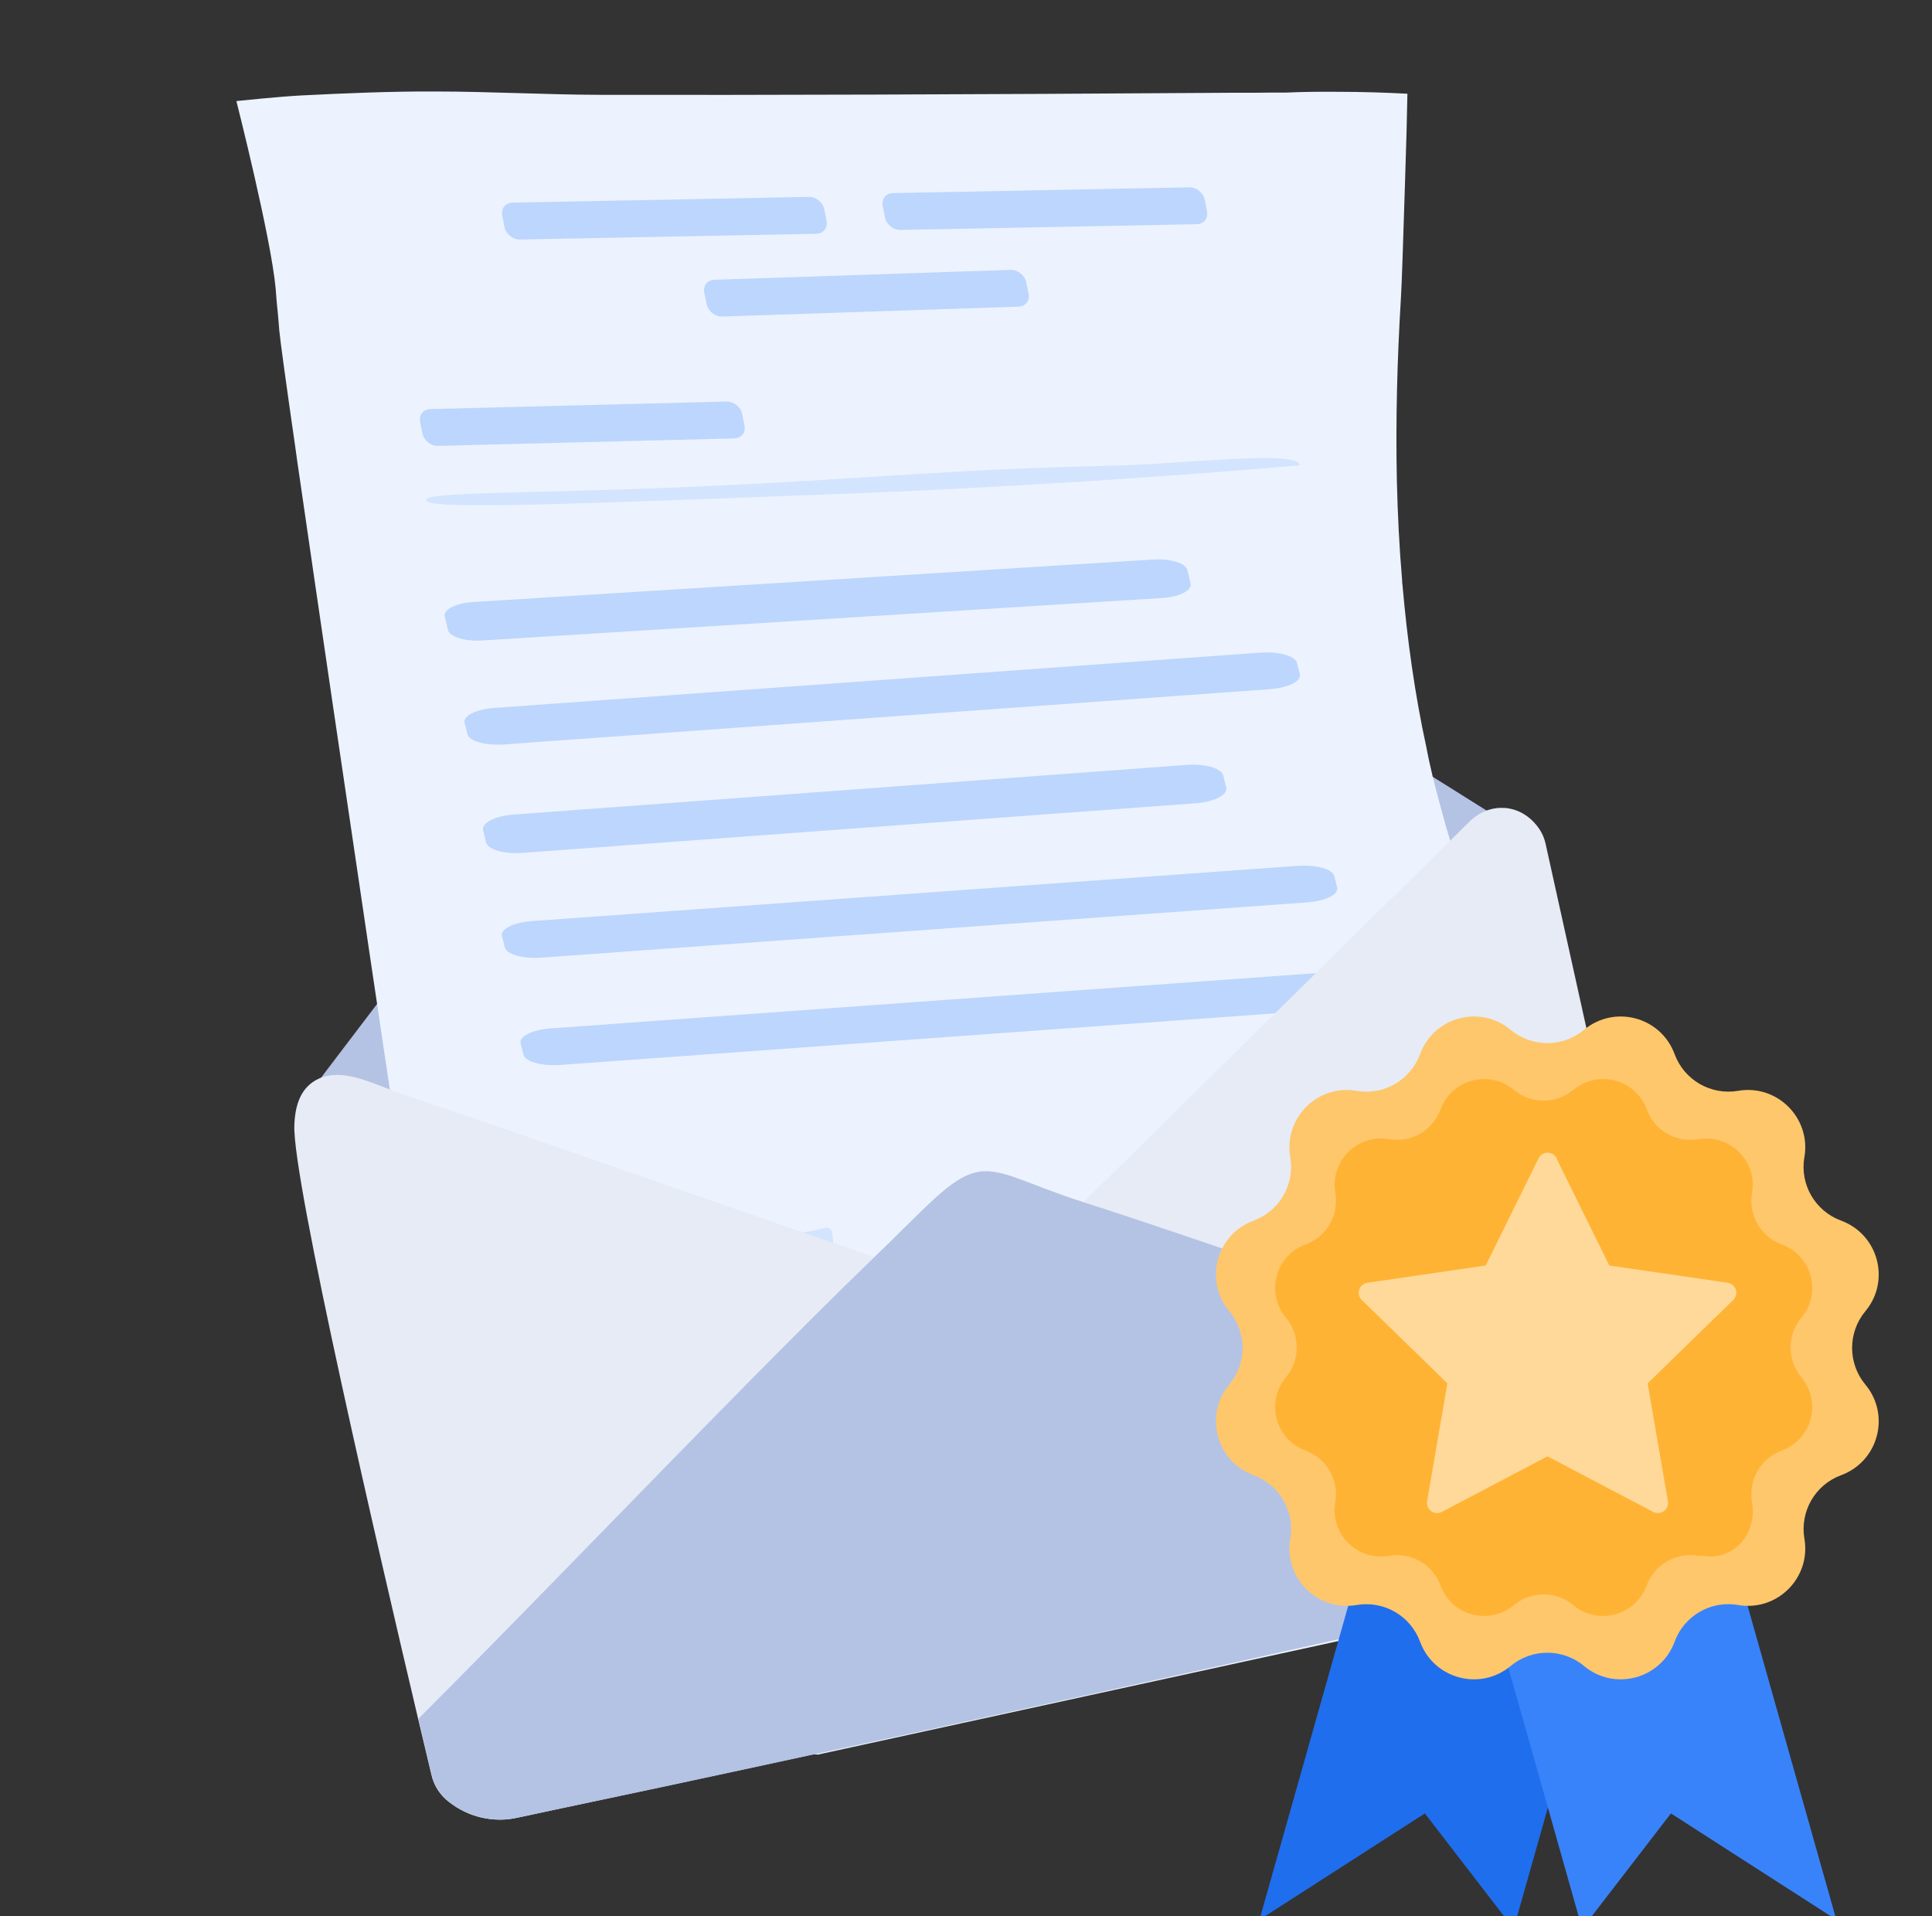<svg width="121" height="120" viewBox="0 0 121 120" fill="none" xmlns="http://www.w3.org/2000/svg">
<rect x="0" y="0" width="121" height="120" fill="#333333" stroke="none"/>
<g clip-path="url(#clip0_129_24496)">
<g clip-path="url(#clip1_129_24496)">
<path d="M18.885 69.13C21.845 65.17 23.325 63.18 23.325 63.18C23.325 63.18 22.345 64.5 20.395 67.11C28.815 56.02 37.245 44.93 45.675 33.85C47.225 31.81 49.395 30.48 51.725 29.97C54.675 29.33 57.195 30.29 58.795 31C64.265 33.4 77.125 40.68 93.695 51.13C90.495 68.25 77.635 81.8 61.165 85.4C45.305 88.86 28.785 82.52 18.895 69.15L18.885 69.13Z" fill="#B4C3E4"/>
<path d="M85.915 102.309C92.345 98.429 97.965 93.219 102.315 86.989C103.105 85.889 103.825 84.759 104.515 83.589C103.785 81.279 103.005 78.969 102.165 76.709C101.835 75.819 101.495 74.939 101.155 74.079C99.815 70.669 97.675 67.649 95.815 64.459C95.195 63.399 94.615 62.329 94.095 61.209C92.895 58.599 91.855 55.909 90.985 53.159C90.905 52.889 90.745 52.389 90.555 51.739C90.485 51.499 90.435 51.269 90.365 51.039C90.095 50.059 89.765 48.869 89.505 47.649C89.505 47.649 89.415 47.239 89.335 46.809C88.605 43.459 88.135 40.049 87.835 36.619C87.815 36.529 87.815 36.439 87.815 36.349C87.635 34.269 87.535 32.189 87.485 30.119C87.405 26.319 87.505 22.519 87.735 18.739C87.795 17.759 87.875 15.249 87.995 11.439C88.075 9.059 88.125 7.109 88.145 5.869C86.775 5.799 85.325 5.749 83.815 5.749C82.685 5.739 81.585 5.749 80.525 5.799H79.495C78.915 5.809 78.355 5.809 77.785 5.809C77.565 5.809 77.305 5.809 77.065 5.809C60.855 5.919 47.245 5.959 37.635 5.939C34.155 5.929 30.655 5.729 27.175 5.729C24.435 5.719 21.595 5.839 18.835 5.979C17.465 6.049 14.805 6.329 14.805 6.329C14.805 6.329 16.975 14.869 17.265 18.079C17.315 18.729 17.355 19.259 17.405 19.669C17.455 20.189 17.475 20.519 17.485 20.639C17.545 21.299 17.915 23.989 18.485 27.939C18.575 28.619 18.685 29.359 18.795 30.109C21.085 45.949 25.635 76.519 26.815 84.209C26.885 84.689 27.085 85.589 27.395 86.779C28.315 90.359 30.085 96.559 31.725 102.189L32.115 103.539C32.225 103.909 32.485 104.199 32.825 104.369C36.895 106.419 41.315 108.019 45.995 109.019C47.745 109.399 49.485 109.679 51.215 109.879L85.915 102.309Z" fill="#ECF3FE"/>
<path d="M82.435 60.939L34.495 64.399C33.335 64.479 32.495 64.899 32.605 65.339L32.785 66.049C32.895 66.489 33.925 66.769 35.085 66.689L83.025 63.229C84.185 63.149 85.025 62.729 84.915 62.289L84.735 61.579C84.625 61.139 83.595 60.859 82.435 60.939Z" fill="#BDD6FD"/>
<path d="M34.015 82.25C40.045 80.8 46.075 82.15 52.095 80.64C52.285 80.58 52.415 80.36 52.395 80.17C52.305 79.21 52.215 78.26 52.125 77.22C52.105 77.02 51.935 76.86 51.755 76.88C45.725 78.33 39.695 76.98 33.675 78.49C33.495 78.55 33.355 78.77 33.375 78.96C33.465 79.92 33.555 80.87 33.645 81.91C33.665 82.11 33.825 82.27 34.015 82.25Z" fill="#D3E4FE"/>
<path d="M105.465 96.17C104.535 98.01 102.405 98.61 100.525 98.97C97.975 99.46 95.455 100.04 92.925 100.61C88.125 101.69 83.325 102.77 78.515 103.83C77.895 103.97 77.285 104.11 76.675 104.24C71.925 105.29 67.175 106.34 62.425 107.37C58.455 108.24 54.485 109.1 50.515 109.95C47.455 110.61 44.385 111.27 41.315 111.93C39.265 112.37 37.215 112.8 35.155 113.24C34.235 113.44 33.315 113.63 32.395 113.83C30.895 114.16 29.325 113.8 28.115 112.84C28.115 112.84 28.095 112.84 28.085 112.82C27.555 112.4 27.175 111.82 27.025 111.16C26.825 110.33 26.535 109.12 26.185 107.63C23.755 97.33 18.295 73.82 18.435 70.47C18.455 69.97 18.515 68.62 19.445 67.87C20.765 66.81 22.535 67.5 23.905 68.03C25.985 68.84 28.145 69.5 30.255 70.23C34.525 71.71 38.795 73.19 43.065 74.67L54.735 78.72C56.525 79.34 58.305 79.96 60.095 80.58C61.175 80.95 62.375 80.68 63.195 79.88C64.745 78.36 66.295 76.83 67.845 75.3C75.905 67.35 83.975 59.4 92.035 51.45C92.555 50.93 93.255 50.6 93.985 50.59C94.165 50.59 94.365 50.59 94.565 50.64C95.425 50.81 95.995 51.35 96.325 51.8C96.575 52.13 96.735 52.51 96.815 52.91C99.415 64.63 102.005 76.36 104.595 88.08C104.915 89.54 105.235 90.99 105.565 92.45C105.675 92.72 106.315 94.42 105.425 96.18H105.455L105.465 96.17Z" fill="#E6EBF6"/>
<path d="M105.916 94.569C105.876 95.069 105.746 95.619 105.466 96.169C105.246 96.589 104.976 96.949 104.646 97.259C103.566 98.279 101.976 98.689 100.536 98.969C99.246 99.209 97.956 99.479 96.676 99.769C95.426 100.039 94.186 100.329 92.936 100.609C87.526 101.829 82.106 103.039 76.686 104.249C71.946 105.299 67.186 106.349 62.436 107.379C58.476 108.249 54.506 109.109 50.526 109.959C47.466 110.629 44.396 111.279 41.326 111.939C39.986 112.219 38.636 112.509 37.296 112.789C36.586 112.939 35.876 113.089 35.166 113.239C34.246 113.429 33.336 113.629 32.406 113.829C31.746 113.979 31.076 113.989 30.426 113.869C29.596 113.719 28.806 113.369 28.126 112.839C28.126 112.839 28.106 112.839 28.106 112.819C27.916 112.669 27.756 112.509 27.616 112.329C27.336 111.989 27.146 111.589 27.046 111.159C26.976 110.899 26.906 110.599 26.826 110.259C26.776 110.019 26.706 109.769 26.646 109.499C26.516 108.939 26.366 108.319 26.206 107.629C26.856 106.979 27.516 106.309 28.206 105.619C30.956 102.849 33.916 99.819 36.906 96.749C43.426 90.059 50.076 83.239 54.766 78.719C58.066 75.539 59.476 73.839 61.056 73.429C62.636 73.029 64.146 74.099 67.876 75.289C75.636 77.779 88.616 82.359 99.966 86.409C101.566 86.979 103.126 87.539 104.646 88.079C104.966 89.539 105.286 90.999 105.616 92.449C105.686 92.639 106.016 93.489 105.926 94.579H105.916V94.569Z" fill="#B4C3E4"/>
<path d="M32.565 14.999L51.115 14.639C51.565 14.639 51.855 14.269 51.765 13.829L51.625 13.109C51.535 12.669 51.105 12.319 50.655 12.329L32.105 12.689C31.655 12.689 31.365 13.059 31.455 13.499L31.595 14.219C31.685 14.659 32.115 15.009 32.565 14.999Z" fill="#BDD6FD"/>
<path d="M45.239 19.822L63.782 19.203C64.232 19.197 64.517 18.823 64.421 18.384L64.27 17.666C64.174 17.228 63.739 16.884 63.29 16.9L44.746 17.519C44.297 17.525 44.012 17.899 44.108 18.338L44.258 19.056C44.354 19.494 44.789 19.838 45.239 19.822Z" fill="#BDD6FD"/>
<path d="M27.433 27.923L45.981 27.453C46.431 27.45 46.719 27.078 46.626 26.639L46.482 25.919C46.389 25.48 45.957 25.133 45.507 25.145L26.959 25.616C26.509 25.619 26.222 25.99 26.314 26.43L26.459 27.149C26.551 27.588 26.983 27.936 27.433 27.923Z" fill="#BDD6FD"/>
<path d="M56.395 14.4L74.945 14.04C75.395 14.04 75.685 13.67 75.595 13.23L75.455 12.51C75.365 12.07 74.935 11.72 74.485 11.73L55.935 12.09C55.485 12.09 55.195 12.46 55.285 12.9L55.425 13.62C55.515 14.06 55.945 14.41 56.395 14.4Z" fill="#BDD6FD"/>
<path d="M81.266 54.22L33.325 57.68C32.166 57.76 31.326 58.18 31.436 58.62L31.616 59.33C31.726 59.77 32.755 60.05 33.916 59.97L81.856 56.51C83.016 56.43 83.856 56.01 83.746 55.57L83.566 54.86C83.456 54.42 82.425 54.14 81.266 54.22Z" fill="#BDD6FD"/>
<path d="M74.315 47.9L32.145 51.01C30.985 51.1 30.145 51.54 30.255 51.99L30.435 52.74C30.545 53.2 31.575 53.5 32.735 53.41L74.905 50.3C76.065 50.21 76.905 49.77 76.795 49.32L76.615 48.57C76.505 48.11 75.475 47.81 74.315 47.9Z" fill="#BDD6FD"/>
<path d="M78.926 40.869L30.986 44.329C29.826 44.409 28.986 44.829 29.096 45.269L29.276 45.979C29.386 46.419 30.416 46.699 31.576 46.619L79.516 43.159C80.676 43.079 81.516 42.659 81.406 42.219L81.226 41.509C81.116 41.069 80.086 40.789 78.926 40.869Z" fill="#BDD6FD"/>
<path d="M72.206 35.039L29.646 37.699C28.556 37.769 27.756 38.169 27.856 38.609L28.056 39.449C28.156 39.879 29.126 40.179 30.216 40.109L72.776 37.449C73.866 37.379 74.666 36.979 74.566 36.539L74.366 35.699C74.266 35.269 73.296 34.969 72.206 35.039Z" fill="#BDD6FD"/>
<path d="M26.685 31.33C26.645 31.99 38.175 31.46 50.595 31.01C63.555 30.54 74.185 29.76 81.405 29.14C81.265 28.15 74.435 29.06 69.315 29.17C62.135 29.33 57.875 29.67 50.585 30.11C35.035 31.05 26.725 30.66 26.675 31.32L26.685 31.33Z" fill="#D3E4FE"/>
</g>
<path d="M78.879 120.219L89.239 113.559L94.799 120.779L103.889 88.629L87.969 88.069L78.879 120.219Z" fill="#1F6EEE"/>
<path d="M115.009 120.219L104.649 113.559L99.089 120.779L89.999 88.629L105.919 88.069L115.009 120.219Z" fill="#3983FA"/>
<path d="M99.209 64.489C101.119 62.899 104.019 63.679 104.879 66.009C105.479 67.639 107.149 68.599 108.859 68.309C111.299 67.889 113.429 70.009 113.009 72.459C112.709 74.169 113.679 75.839 115.309 76.439C117.639 77.299 118.419 80.199 116.829 82.109C115.719 83.439 115.719 85.379 116.829 86.709C118.419 88.619 117.639 91.519 115.309 92.379C113.679 92.979 112.719 94.649 113.009 96.359C113.429 98.799 111.309 100.929 108.859 100.509C107.149 100.209 105.479 101.179 104.879 102.809C104.019 105.139 101.119 105.919 99.209 104.329C97.879 103.219 95.939 103.219 94.609 104.329C92.699 105.919 89.799 105.139 88.939 102.809C88.339 101.179 86.669 100.219 84.959 100.509C82.519 100.929 80.389 98.809 80.809 96.359C81.109 94.649 80.139 92.979 78.509 92.379C76.179 91.519 75.399 88.619 76.989 86.709C78.099 85.379 78.099 83.439 76.989 82.109C75.399 80.199 76.179 77.299 78.509 76.439C80.139 75.839 81.099 74.169 80.809 72.459C80.389 70.019 82.509 67.889 84.959 68.309C86.669 68.609 88.339 67.639 88.939 66.009C89.799 63.679 92.699 62.899 94.609 64.489C95.939 65.599 97.879 65.599 99.209 64.489Z" fill="#FFC76B"/>
<path d="M98.549 68.249C100.099 66.959 102.449 67.589 103.139 69.479C103.619 70.799 104.979 71.579 106.369 71.339C108.349 70.999 110.079 72.719 109.729 74.699C109.489 76.089 110.269 77.439 111.589 77.929C113.479 78.619 114.109 80.979 112.819 82.519C111.919 83.599 111.919 85.169 112.819 86.249C114.109 87.799 113.479 90.149 111.589 90.839C110.269 91.319 109.489 92.679 109.729 94.069C110.069 96.049 108.579 97.779 106.589 97.429H106.359C104.969 97.189 103.619 97.969 103.129 99.289C102.439 101.179 100.079 101.809 98.539 100.519C97.459 99.619 95.889 99.619 94.809 100.519C93.259 101.809 90.909 101.179 90.219 99.289C89.739 97.969 88.379 97.189 86.989 97.429C85.009 97.769 83.279 96.049 83.629 94.069C83.869 92.679 83.089 91.329 81.769 90.839C79.879 90.149 79.249 87.789 80.539 86.249C81.439 85.169 81.439 83.599 80.539 82.519C79.249 80.969 79.879 78.619 81.769 77.929C83.089 77.449 83.869 76.089 83.629 74.699C83.289 72.719 85.009 70.989 86.989 71.339C88.379 71.579 89.729 70.799 90.219 69.479C90.909 67.589 93.269 66.959 94.809 68.249C95.889 69.149 97.459 69.149 98.539 68.249H98.549Z" fill="#FFB335"/>
<path opacity="0.5" d="M97.479 72.539L100.789 79.249L108.199 80.329C108.719 80.409 108.929 81.039 108.549 81.409L103.189 86.629L104.459 94.009C104.549 94.529 104.009 94.919 103.539 94.679L96.919 91.199L90.299 94.679C89.839 94.919 89.289 94.529 89.379 94.009L90.649 86.629L85.289 81.409C84.909 81.039 85.119 80.409 85.639 80.329L93.049 79.249L96.359 72.539C96.589 72.069 97.259 72.069 97.499 72.539H97.479Z" fill="white"/>
</g>
<defs>
<clipPath id="clip0_129_24496">
<rect width="120" height="120" fill="white" transform="translate(0.333)"/>
</clipPath>
<clipPath id="clip1_129_24496">
<rect width="115.17" height="108.22" fill="white" transform="translate(2.788 5.729)"/>
</clipPath>
</defs>
</svg>
